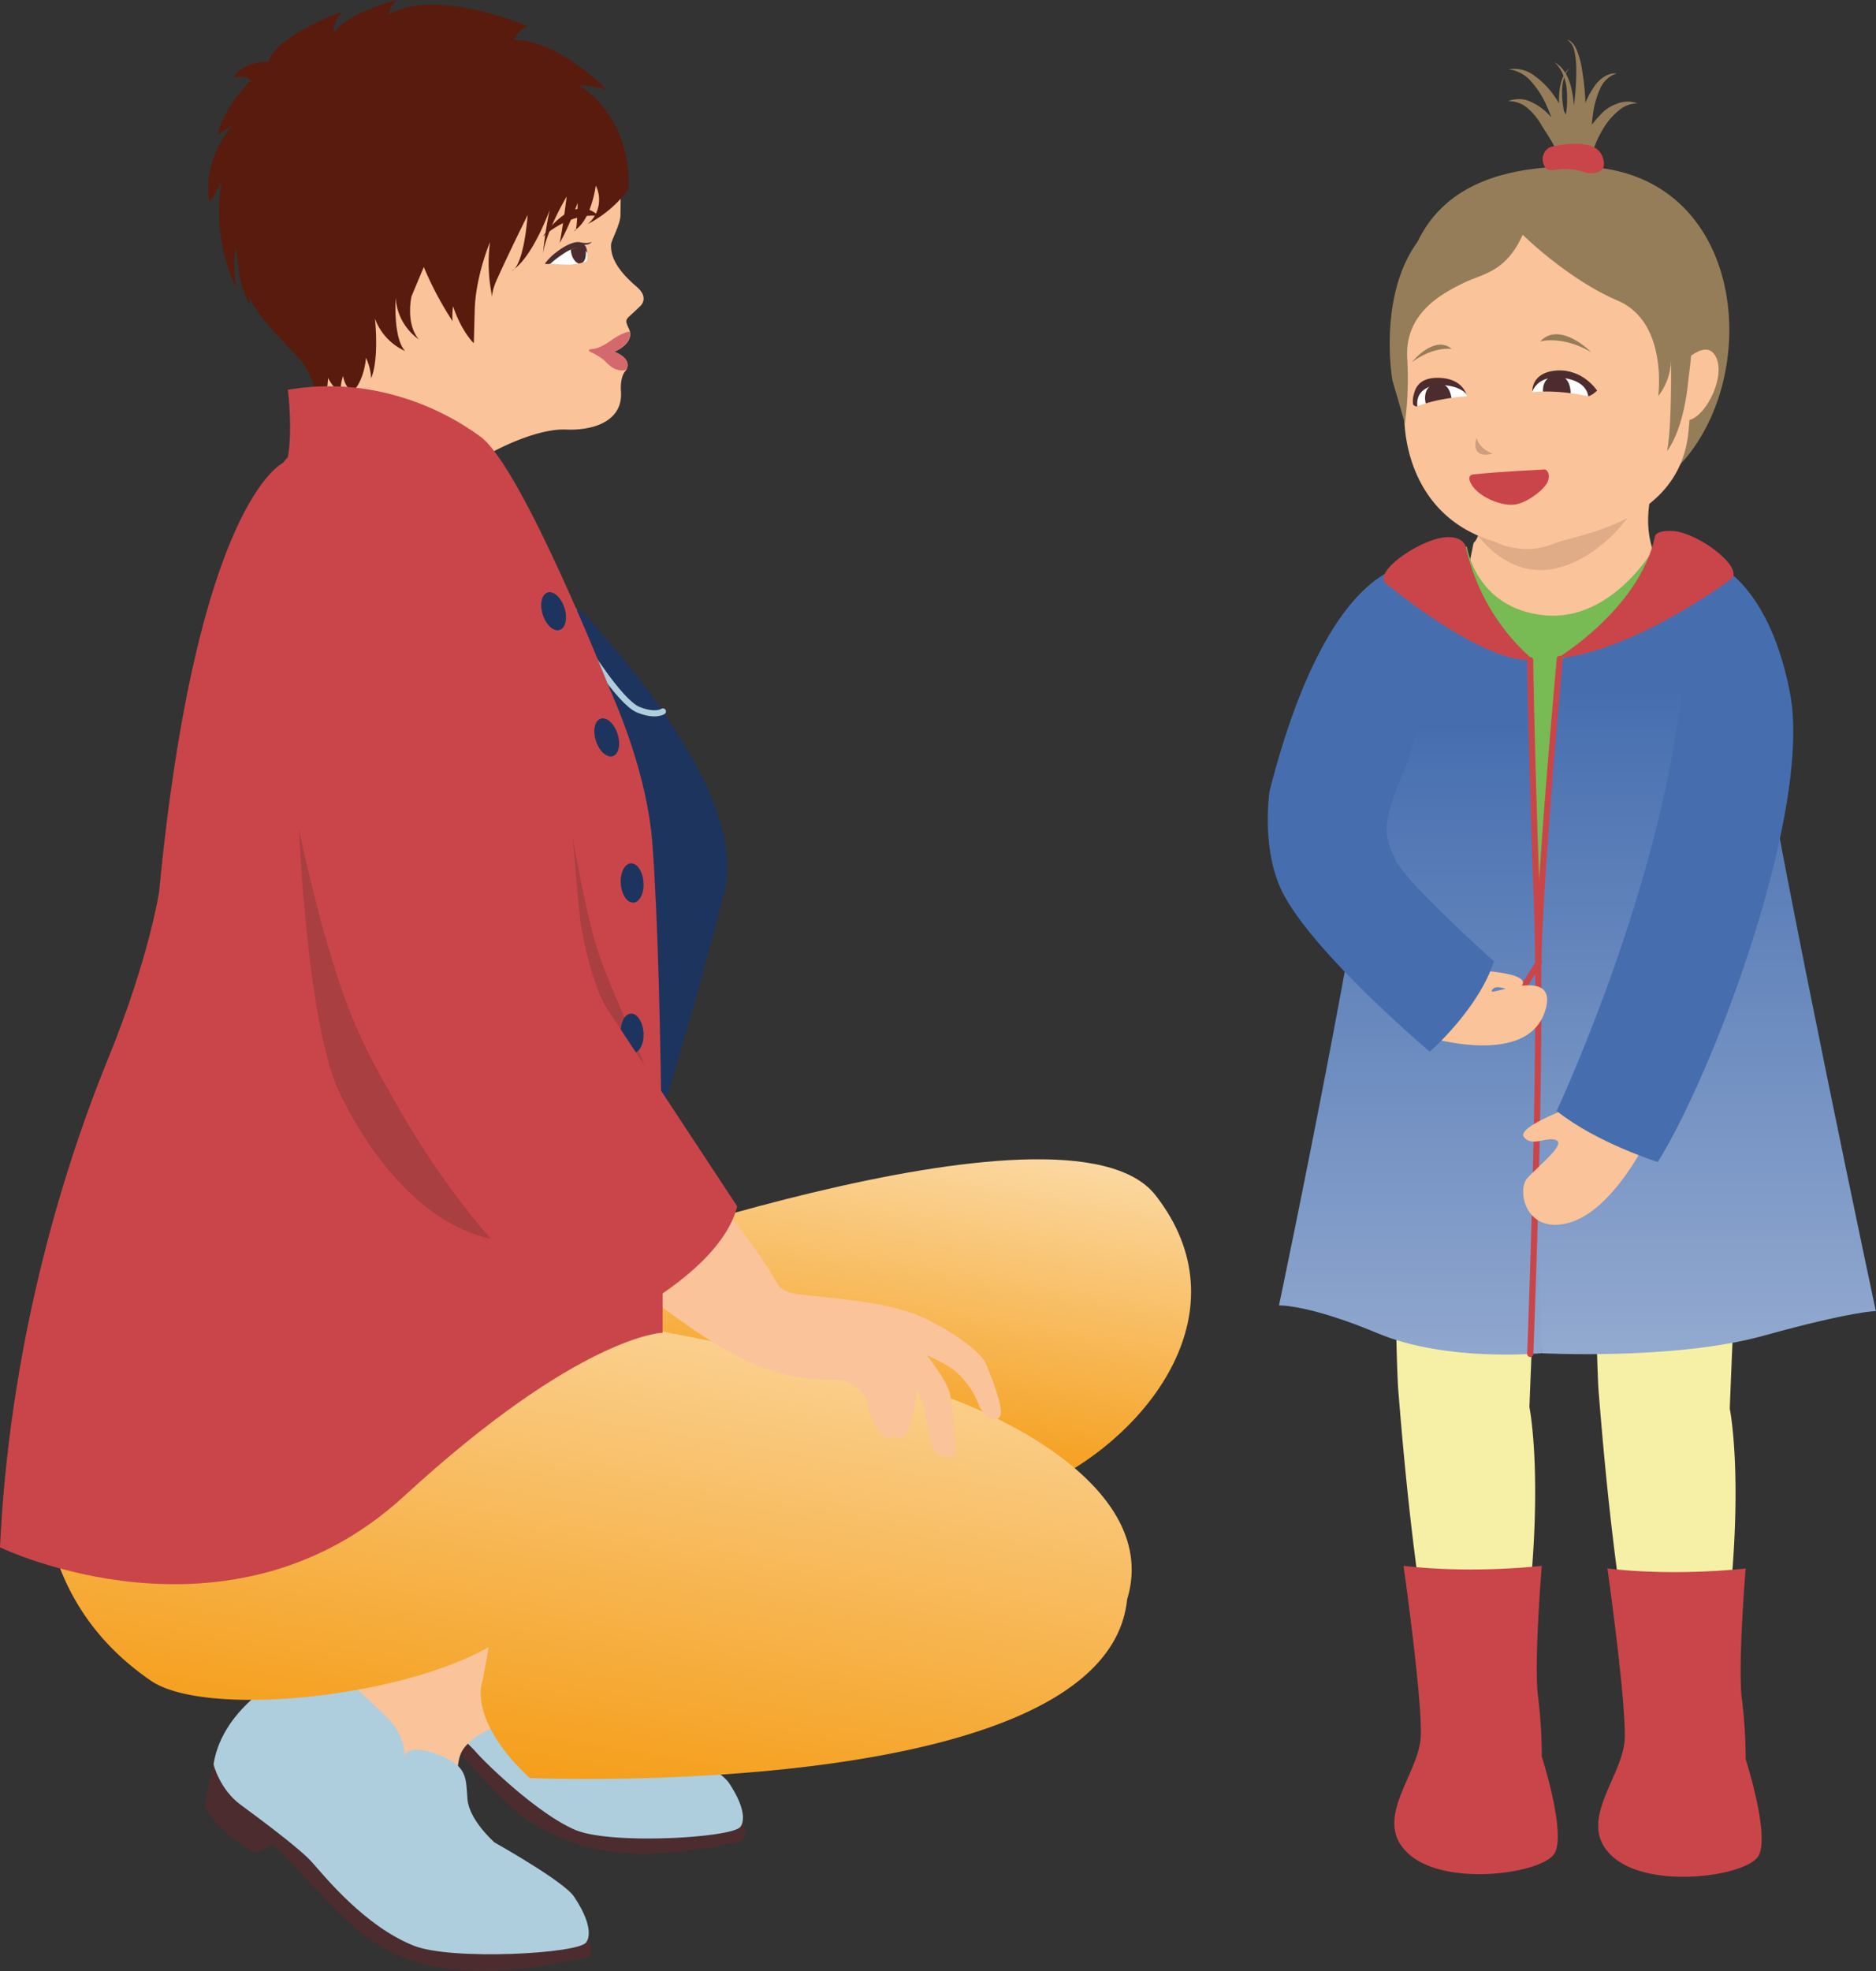 <svg xmlns="http://www.w3.org/2000/svg" xmlns:xlink="http://www.w3.org/1999/xlink" viewBox="0 0 613.63 644.55"><rect x="0" y="0" width="613.63" height="644.55" fill="#333333" stroke="none"/><defs><style>.cls-1,.cls-12,.cls-14{fill:#4c2c2e;}.cls-2{fill:#aecede;}.cls-3{fill:url(#Unbenannter_Verlauf_17);}.cls-4{fill:#fac399;}.cls-5{fill:url(#Unbenannter_Verlauf_17-2);}.cls-6{fill:#591b0e;}.cls-7{fill:#1d345f;}.cls-8{fill:#d4696d;}.cls-9{fill:#fff;}.cls-10{fill:none;stroke:#aecede;stroke-linecap:round;stroke-miterlimit:10;stroke-width:2px;}.cls-11{fill:#ca454a;}.cls-12{opacity:0.25;}.cls-13{fill:#f5f0a6;}.cls-14{opacity:0.15;}.cls-15{fill:#78ba53;}.cls-16{fill:#967d5a;}.cls-17{fill:url(#Unbenannter_Verlauf_27);}.cls-18{fill:url(#Unbenannter_Verlauf_27-2);}.cls-19{fill:#466eaf;}</style><linearGradient id="Unbenannter_Verlauf_17" x1="270.71" y1="472.73" x2="287.8" y2="369.05" gradientUnits="userSpaceOnUse"><stop offset="0" stop-color="#f59e1a"/><stop offset="1" stop-color="#fbd8a2"/></linearGradient><linearGradient id="Unbenannter_Verlauf_17-2" x1="124.32" y1="129.16" x2="63.86" y2="-36.69" gradientTransform="translate(132.07 408.52) rotate(29.39)" xlink:href="#Unbenannter_Verlauf_17"/><linearGradient id="Unbenannter_Verlauf_27" x1="461.33" y1="236.88" x2="461.33" y2="500.74" gradientUnits="userSpaceOnUse"><stop offset="0" stop-color="#466eaf"/><stop offset="1" stop-color="#a4b7d7"/></linearGradient><linearGradient id="Unbenannter_Verlauf_27-2" x1="558.12" y1="225.05" x2="558.12" y2="490.71" xlink:href="#Unbenannter_Verlauf_27"/></defs><title>Element 1</title><g id="Ebene_2" data-name="Ebene 2"><g id="Ebene_5" data-name="Ebene 5"><path class="cls-1" d="M125.44,541.65s-2.69,9.74-2.69,13.5c0,0,6,10.11,16.05,14.13a17.54,17.54,0,0,0,4.83-2.42c1.19-1.09,20.81,24.29,31.16,29.78,10.53,5.59,25.66,15,67.57,5.53,0,0,2.94-2.45.5-6.24l-97.11-48.58Z"/><path class="cls-1" d="M69.87,577s-2.8,10.17-2.8,14.09c0,0,6.28,10.56,16.74,14.74,0,0,3.58-1.17,5-2.52,1.24-1.14,21.47,23.87,32.07,30.85,10.39,6.83,27.23,15.9,71,6,0,0,3,.14.53-6.51L91.07,583Z"/><path class="cls-2" d="M242.23,597.31s3.35-3.52-3.79-14.25c-3.16-4.74-24.93-17-24.93-17s-7.95-7-8.49-13.55.18-10.52-9.45-14.09-10.34.54-10.34.54.58-6-5.12-11.76-14.49-13-17.79-18.18c0,0-9.24,2.16-13.28,4.18,0,0-20.79,9.93-23.6,28.42a24.48,24.48,0,0,0,8.48,12.65c6.59,4.84,18.06,14.48,21.71,18.63,4.14,4.69,20.73,20.49,32.52,25.51S240.45,600.92,242.23,597.31Z"/><path class="cls-3" d="M175.15,417.3S348.8,353.4,378,390.91s-2.09,77.79-34.73,93.77L164.84,440.4Z"/><path class="cls-4" d="M176.45,560.33s-19.43,3.51-25,11.78,3.63,34.37,3.63,34.37,1.23,7.44-1.29,8.27c-6.33,2.09-30.59-15.55-37.28-32.13s-7.9-21.14-8.28-32c-.21-6-3.87-16.72-3.87-16.72s10.36-6.68,33.68-12.25,60.15,27.3,60.15,27.3Z"/><path class="cls-2" d="M191.77,635.11s3.49-3.67-4-14.87c-3.3-5-26-17.71-26-17.71s-8.3-7.26-8.86-14.14.19-11-9.86-14.7-10.79.56-10.79.56.6-6.26-5.35-12.28-15.12-13.58-18.56-19c0,0-9.65,2.26-13.87,4.37,0,0-21.69,10.36-24.63,29.66,0,0,2,8.16,8.86,13.2S98.14,604.6,102,608.92c4.44,5,17.45,21.07,33.37,27.37C147.75,641.21,189.91,638.88,191.77,635.11Z"/><path class="cls-5" d="M368.68,523c11-36.05-41.69-62.51-74.7-71.23-21.07-5.56-102.09-21.21-102.09-21.21A143.93,143.93,0,0,0,189,405.14s-101.71-10.31-157,0c0,0-51.33,97.4,17.36,144.49,17.51,12,80.58,5.9,110.51-11l-2,11s-5.38,12.39,15.41,31.82C173.33,581.45,362,589.48,368.68,523Z"/><path class="cls-6" d="M168,13a10.53,10.53,0,0,1,4.52-4.45S143.14-4.26,127.1,4.72A8.44,8.44,0,0,1,129.73,0s-16.25,4.13-20.46,10.73c0,0-1-2.57,2.71-7,0,0-22,8.07-24.2,16.49,0,0-8-.4-11.38,5.17,1.38-.32,4.17-.73,5.6,1,0,0-8.23,7.63-10.85,17.58a54.87,54.87,0,0,0,5.17-3.23S66,51.35,68.47,66.17a73.52,73.52,0,0,0,4-6.57A57.45,57.45,0,0,0,77.24,94s-1.35-8.33-.07-12.79c.47,1.93.35,4.4.85,6.26.52,6.13,1.54,6.76,3.63,12.7,0,0-.15,1.47-.06-3.4,2.54,7.94,15.43,18.5,18,22.71,1.72,2.76,4.3,8.82,4.68,12.19.11,1,1.55,1.28,2.45,1.82,4.18,2.51,65.4-81.87,65.4-81.87l14.47-24.12s9.22.75,11.83,1.83C198.46,29.31,182.79,13.1,168,13Z"/><path class="cls-4" d="M203.12,128.14c.6,9.13-8.19,12.73-18,12.33s-23.37,7-23.37,7c-7.9,6.43,10.86,32.52,10.86,32.52s-23.65-3.47-45.5-10.74-33-15.89-33-15.89S113,135.35,105.7,109.25s-1.13-77,25.06-80.66c29.44-4.13,42.08-5.25,62.5,5.58,10.63,5.63,9.8,27.09,9.69,36.19,0,2.88-3,8.29-3.07,9.57-.34,5.32,4,10.1,8.38,13.85s1.06,6.42,1.06,6.42c-4.72,4.67-5.25,3.77-3.62,7.29,2.21,4.8-4.78,7.55-4.78,7.55s4.81,1.6,4.33,4.81a7.24,7.24,0,0,1-.48,1.29S202.75,122.6,203.12,128.14Z"/><path class="cls-4" d="M211.6,226.3s-20.4-19.74-34.47-44.82-50.65-45.85-69.59-36.23,44,95.59,72.92,94.83S215.88,233.51,211.6,226.3Z"/><path class="cls-6" d="M195.9,70.7s-8.33-1.91-18.32,6.68C177.58,77.38,187.47,62.35,195.9,70.7Z"/><path class="cls-7" d="M204.18,406.88s-45.12,1.65-70.45,24.51S54.31,480.17,14,468.65c0,0-2.7-58.6,41.06-138S48.42,225.28,94.48,151.41c0,0,24.74-22.84,58.73,9C183,188.39,175.84,196,190,199.79c0,0,55.8,57.15,47,91.59C221.14,352.92,212.55,373.72,204.18,406.88Z"/><path class="cls-8" d="M197.67,117.85c1.67,1.8,3.9,3.89,7.2,3.13,2-4-4-5.94-4-5.94s6-2.38,5.1-6.58c-1,.07-2.83.67-5.89,2.71,0,0-3.48,2.72-6.16,2.94-2.28.18-1,.92-.23,1.25A21.36,21.36,0,0,1,197.67,117.85Z"/><path class="cls-9" d="M177.77,86.39s5.43-5.44,7.34-6.19a38.81,38.81,0,0,1,6.76-1.26s1.28,4.53.67,7.16a27.92,27.92,0,0,1-6.52,1A79.92,79.92,0,0,1,177.77,86.39Z"/><ellipse class="cls-1" cx="189.17" cy="82.14" rx="2.39" ry="4.1" transform="translate(-11.94 36.45) rotate(-10.67)"/><path class="cls-4" d="M186.28,75c-5.73-.36-10.58,2.79-10.85,7s4.16,8,9.88,8.34,10.59-2.79,10.85-7S192,75.38,186.28,75Zm5.6,10.47A18.81,18.81,0,0,1,186,86.54c-3.09,0-6.31-.29-6.31-.29s4.5-3.72,6.41-4.47a40.85,40.85,0,0,1,5.08-1.42A6.65,6.65,0,0,1,191.88,85.49Z"/><path class="cls-1" d="M189.9,79.27c-1.62-.5-4.71.7-7.89,3.19a16.76,16.76,0,0,0-3.79,3.79,3.79,3.79,0,0,0,1.79,0,36.84,36.84,0,0,1,5.22-3.87c5.33-3.18,6.77.36,6.77.36S192.24,80,189.9,79.27Z"/><path class="cls-6" d="M188.32,75.05c-.14.1-.27.21-.41.3S188.1,75.78,188.32,75.05Z"/><path class="cls-6" d="M179.72,22.74l.28-.38L167,17.5l-7.25-3.91L139,14.26l-29.87,7.63L88.26,67.54S104.49,117.71,107,123c2.06,4.36,4.86,5.75,4.86,5.75-1-2.12.36-5.81.36-5.81a9.06,9.06,0,0,0,2.93,5.38c4.09-3.78,4.56-11.32,4.56-11.32a18,18,0,0,1,1.69,6.71c2.72-6.56,1.23-19.54,1.23-19.54a18.67,18.67,0,0,0,9.91,10.63c-4-4.1-3.13-17.48-3.13-17.48A18.1,18.1,0,0,0,137,111c-4.47-5.33-2.38-14.14-2.38-14.14l4-9.54a110.1,110.1,0,0,0,9.4,17.7,24.27,24.27,0,0,1,.17-4.89c2.71,8.22,6.79,12.13,6.79,12.13l.3-11c.31-11,5-22.11,5-22.11a53.29,53.29,0,0,0,.74,18c-.21-2.11,1.59-5.91,1.59-5.91,4.39-9.7,10-20.95,10-20.95-1.07,12.32-3.14,16.33-4.34,17.64,6.37-4.84,11.53-19.25,11.53-19.25a121,121,0,0,0-2.28,15.43c.35-7.26,7.85-19.87,7.85-19.87C183.51,78.57,183,79.5,183,79.5c2.5-3.92,5.95-13.13,5.95-13.13-.09,5.71-.36,7.89-.6,8.68,5.13-3.57,6.53-14.35,6.53-14.35a10.38,10.38,0,0,1-2.62,12.57A38.81,38.81,0,0,0,205.49,62S208.84,33.76,179.72,22.74Z"/><path class="cls-6" d="M168.3,87.93a8.73,8.73,0,0,1-.91.63S167.75,88.53,168.3,87.93Z"/><path class="cls-1" d="M189.9,79.27s2.46.57,3.64-.22c0,0-.54,1.29-3,.91Z"/><path class="cls-10" d="M103.56,139.18s23.1,1.07,41.94,13.39c15.69,10.26,29.93,28.91,45.47,58,0,0,11.65,19,17.78,21.5,5.7,2.32,8.09.58,8.09.58"/><path class="cls-4" d="M210,361.75s9.47,12,25.68,32c21.78,26.82,16.61,26.39,21.93,28.64s31,1.52,46.38,9.45,18.25,13.57,18.25,13.57,6.21,14.24,5,17.43-5.8.28-7.22-3.74a26.55,26.55,0,0,0-8.6-11.52,53.15,53.15,0,0,0-8.23-4.36s6.71,8.54,7.55,12.57,1.78,16.87,1.78,16.87.4,5.86-4.92,3.32-3.08-14.55-7.78-21.74c0,0-1.37,16.91-5.75,16.29a2.2,2.2,0,0,1-1.75-1.57l-.2.49c-.41,1-1.16.9-1.16.9-4.59-.73-6.79-9.59-6.79-9.59a11.25,11.25,0,0,0-10.8-9.56c-23.21.54-38.9-9.81-68.87-32.84,0,0-10-8.42-19.14-15S210,361.75,210,361.75Z"/><path class="cls-11" d="M92.52,151.41S64.34,164.16,52.06,291.53c0,0-3.2,21.62-16.74,54.78C19.23,385.71,3,442.12,0,506c0,0,74.59,36.15,132.13-16.69s84.6-53.48,84.6-53.48.4-110.69-3.35-160.1-50.08-130.85-99-132.77C114.34,142.94,99.33,142.11,92.52,151.41Z"/><path class="cls-12" d="M97.79,271.29s38.26,89.35,68,134.39c0,0-29.88,1.53-54.44-47.63C100.48,336.29,97.79,271.29,97.79,271.29Z"/><path class="cls-12" d="M185.21,261.05s5.22,34.31,10.45,50.15,16.79,37.69,17.38,45.13-36.7-15.57-38-45.74S181.28,238.36,185.21,261.05Z"/><path class="cls-11" d="M199.4,225.17s-28.52-72.2-42.19-82.32-36.55-19.95-63.06-15.38c0,0,1.68,12.61,0,22.06C94.15,149.53,149,167.3,199.4,225.17Z"/><ellipse class="cls-7" cx="181.08" cy="199.89" rx="3.72" ry="6.44" transform="translate(-52.67 65.33) rotate(-17.9)"/><ellipse class="cls-7" cx="198.46" cy="241.16" rx="3.72" ry="6.44" transform="translate(-64.51 72.66) rotate(-17.9)"/><ellipse class="cls-7" cx="206.79" cy="288.75" rx="3.72" ry="6.44" transform="translate(-19.71 15.18) rotate(-4.01)"/><ellipse class="cls-7" cx="206.79" cy="337.88" rx="3.72" ry="6.44" transform="translate(-23.14 15.3) rotate(-4.01)"/><path class="cls-11" d="M108.84,145.92s-34.07,13.8-13.93,111.77c14.42,70.17,23.38,83.2,35.16,104.06,14.43,25.56,36.26,54.46,63.91,74.06,0,0,41.27-17.93,47.16-41.31,0,0-32.91-50-43.27-65.69,0,0-4.05-6.6-7.46-23.92C186.92,287.16,186.18,189,153.26,161,129,140.42,108.84,145.92,108.84,145.92Z"/><path class="cls-13" d="M458.46,378.49a599.35,599.35,0,0,0-1.19,74.84c5.45,69.38,11.71,92.87,15,114.74l24,.66c.91-14.14,3.46-41.16,3.46-41.16,5.11-45.11.53-67.41.53-67.41s1.89-50.77,4.15-83.53S461.72,338.13,458.46,378.49Z"/><path class="cls-13" d="M524,379a596.92,596.92,0,0,0-1.19,74.83c5.44,69.39,11.71,92.88,15,114.74l24,.67c.91-14.15,3.46-41.16,3.46-41.16,5.11-45.12.53-67.41.53-67.41s1.9-50.78,4.15-83.53S527.25,338.62,524,379Z"/><path class="cls-4" d="M483.9,168.5l10.63-6.87s49.62-15.68,45.9-1.49,1.48,22.65,1.48,22.65L540.43,201l-33.61,8.25L479.67,189,482,177.53S484.73,175.62,483.9,168.5Z"/><path class="cls-14" d="M539.9,151.13l-60.65,17.78s15.23,31,43,10.51C538.71,167.26,539.9,151.13,539.9,151.13Z"/><path class="cls-15" d="M452,313.67s-10.62,42.41-14.62,68.25S430,417.87,430,417.87s90.83,39.33,160.53,2.25c0,0-11.43-40.45-13.14-56.74s-7.43-49.44-7.43-49.44S532.89,327.43,452,313.67Z"/><path class="cls-15" d="M450.24,318.54S469,338.07,572.75,323c0,0,3.3-90.12-9.87-134.5,0,0-3.31-5.22-21.09-10.36,0,0-13.91,25.23-36.51,23.08s-25.47-22.45-25.47-22.45-19.54,3.61-23.49,10.06C446.86,204.3,448,270.87,450.24,318.54Z"/><path class="cls-11" d="M571,512.91s-22.39,2.7-45.22,0c0,0,6.05,42.85,5.66,55.51s-16.24,27.42-4.12,38.58,43.86,6.55,47.82,0S571,575.3,571,575.3a161.55,161.55,0,0,0-1.24-19.74C568.36,544.89,571,512.91,571,512.91Z"/><path class="cls-11" d="M504.31,512.05s-22.39,2.7-45.22,0c0,0,6.05,42.85,5.66,55.51s-16.24,27.41-4.12,38.58,43.86,6.55,47.82,0-4.14-31.7-4.14-31.7a162.72,162.72,0,0,0-1.23-19.74C501.65,544,504.31,512.05,504.31,512.05Z"/><path class="cls-16" d="M474.9,158.14s-14.38-7.82-16.22-36.3S457.15,53.38,517,54.47c57.83,1.05,61.07,78.14,25.69,103.5S474.9,158.14,474.9,158.14Z"/><path class="cls-4" d="M549.79,119.41s8.52-9.79,11.71-2.18-6.12,23.67-11.93,19.63S549.79,119.41,549.79,119.41Z"/><path class="cls-16" d="M524.71,41.56a36,36,0,0,0-3.63,7.69c-.39,1.08-.77,2.2-1.11,3.32l-10-.68c-.36-1-.73-2-1.11-3-1-2.53-3.33-5.77-4.67-8a20.51,20.51,0,0,0-4.69-5.65,9,9,0,0,0-6.23-2.12,9.12,9.12,0,0,1,6.89-.07,19.06,19.06,0,0,1,6.41,4.38c.29.28.56.62.85.92-.47-1.25-.94-2.49-1.48-3.68a30,30,0,0,0-5.09-8,11.55,11.55,0,0,0-7.37-4,10.93,10.93,0,0,1,8.3,2,27.87,27.87,0,0,1,6.93,7.16c.44.62.82,1.3,1.24,2a29.16,29.16,0,0,1,.12-3.74,16.36,16.36,0,0,1,1-4.52c.1-.26.23-.49.34-.73a11,11,0,0,0-2.93-4.48A9.69,9.69,0,0,1,512,23.85a7,7,0,0,1,1.49-1.65,7.64,7.64,0,0,0-1.32,1.91,15.32,15.32,0,0,1,1.4,3.25,32.85,32.85,0,0,1,1.25,7.24c.07-.66.17-1.3.24-2a84.79,84.79,0,0,0,.53-10.56,26.65,26.65,0,0,0-.58-5.16A5.74,5.74,0,0,0,512.62,13c1.36.28,2.51,1.81,3.17,3.47a26.68,26.68,0,0,1,1.51,5.3,85.82,85.82,0,0,1,1.25,11.07c0,.29,0,.58,0,.87A26.18,26.18,0,0,1,522,27.57c1.87-2.38,4.4-3.76,6.82-3.58a9,9,0,0,0-5.48,5.14,29.65,29.65,0,0,0-2.32,8.42c-.16,1.07-.25,2.17-.34,3.26a35.72,35.72,0,0,1,2.81-3.27A12.42,12.42,0,0,1,528.74,34a9.07,9.07,0,0,1,6.88-.16,9.06,9.06,0,0,0-6.15,2.32A22.33,22.33,0,0,0,524.71,41.56ZM512.3,27.89a17.27,17.27,0,0,0-.65-2.57c-.06.15-.11.3-.16.45a15.87,15.87,0,0,0-.54,4.37,28.66,28.66,0,0,0,.32,4.44c.09.6.2,1.2.31,1.8.22.38.41.79.62,1.17,0-.17,0-.35.07-.52A32.92,32.92,0,0,0,512.3,27.89Z"/><path class="cls-11" d="M507,48.11A4.43,4.43,0,0,0,505,53.88c1.55,4,4.68-.55,13.95,2.64,0,0,7.79,1.39,5.14-5.46S507,48.11,507,48.11Z"/><path class="cls-4" d="M470.86,81.56s-13.29,9.37-11.25,35a51,51,0,0,1,0,15.17c-1.25,8.46.79,37.12,29.4,45.43a23.71,23.71,0,0,0,19.61.48c7.16-2.87,40.83-6.63,43.67-36.49s-.54-53.7-29.37-65S470.86,81.56,470.86,81.56Z"/><path class="cls-16" d="M503.75,111.68s7.07-2.11,16.68,3.44C520.43,115.12,510.24,104.78,503.75,111.68Z"/><path class="cls-16" d="M474.87,114.11s-5.81-1-13,4.3C461.84,118.41,469.13,109.3,474.87,114.11Z"/><path class="cls-12" d="M488.23,148.39s-4.31-1.5-5.23-5.19C483,143.2,480.41,150.16,488.23,148.39Z"/><path class="cls-9" d="M519.54,129.64s-2.4,1.42-10.13,1.38c0,0-5.46-.22-8.18-2,0,0-.59-6.76,7.38-7.72S519.59,124.68,519.54,129.64Z"/><path class="cls-1" d="M513.74,128.09c.23,3.57-1.72,4.57-4.21,4.51s-4.65-1.15-4.81-4.73c0,0-.43-4.38,3.79-5S513.62,126.1,513.74,128.09Z"/><path class="cls-1" d="M519.54,129.64c-.53-3.34-3.68-6-10.31-6.16s-8,4.58-8,4.58-.53-6.31,8-6.9,13.18,6.58,13.18,6.58-.9.8-1.3,1.08S519.54,129.64,519.54,129.64Z"/><path class="cls-9" d="M463.61,133.06s2.34,1.18,9.48.49c0,0,5-.68,7.39-2.66,0,0-2.75-7.68-9.79-6.44C463.35,125.74,463.14,128.21,463.61,133.06Z"/><path class="cls-1" d="M474.82,130.49c.39,3.61-1.33,4.76-3.72,4.83s-4.6-.94-4.94-4.56c0,0-.63-4.41,3.38-5.25S474.6,128.48,474.82,130.49Z"/><path class="cls-1" d="M479.67,128.89s-2.12-3-9.17-3c0,0-7.66.17-6.89,7.14,0,0-.44.12-1.36-.7a7.12,7.12,0,0,1,.22-3.39c.63-2.77,2.4-5.2,7.16-5.37C474.13,123.44,478,124.83,479.67,128.89Z"/><path class="cls-4" d="M462.25,133.37s7.27-3.41,19.45-3.89c0,0-.82,4.92-10.1,6.87C464.41,137.85,462.25,133.37,462.25,133.37Z"/><path class="cls-4" d="M500.2,128.39S508.11,127,520,129.7c0,0-2.07,4.55-11.54,4C501.12,133.28,500.2,128.39,500.2,128.39Z"/><path class="cls-11" d="M505.05,153.53s-15.83.79-22.64,1.57c0,0-3.28-.2-1,3.49s8.64,6.55,13.14,6.49,10.94-5.17,11.78-7.76S505.79,153.29,505.05,153.53Z"/><path class="cls-16" d="M498.07,76.76s14.55,14.46,31.1,21.56,13.22,31.21,13.22,31.21a19.49,19.49,0,0,0,4.17-12s.38,21.27-1.26,29.95c0,0,5.33-6.23,6.93-23.08.66-7,11.12-55.42-48.55-60.1s-48.23,60.1-48.23,60.1,2.07,7,4.09,14.09a112.29,112.29,0,0,0,.77-21.14c-1-14.87,11.34-21.31,18.17-24.7C484.93,89.45,492.46,89.23,498.07,76.76Z"/></g><g id="Ebene_6" data-name="Ebene 6"><path class="cls-17" d="M478.2,179.12s4.36,29.53,22.31,36.7c0,0,0,53.05,3,91.51,0,0,.69,85,.74,135.2,0,0-30.91,3-53.57-6.5s-32.33-9.13-32.33-9.13S451.81,268,454.07,222.62c0,0,.57-30.64,3.65-35.42S478.2,179.12,478.2,179.12Z"/><path class="cls-18" d="M542.89,177.18s-6.7,32.57-32.67,38.26c0,0-5.08,63.13-7,98.23s1,128.86,1,128.86,43.58,2.34,72.61-5.72,36.74-8.05,36.74-8.05S584.16,290.56,574.15,230c0,0-7.42-31.66-11.27-41.46S542.89,177.18,542.89,177.18Z"/><path class="cls-11" d="M500.54,443.78h0a1,1,0,0,1-1-1c0-1,3.95-99.65,2.18-147.33s-2.2-79.26-2.21-79.58a1,1,0,0,1,1-1h0a1,1,0,0,1,1,1c0,.31.44,31.82,2.21,79.52s-2.14,146.5-2.18,147.49A1,1,0,0,1,500.54,443.78Z"/><path class="cls-11" d="M503.19,315.8h0a1,1,0,0,1-1-1c.57-29.94,7-98.74,7-99.43a1,1,0,0,1,1.09-.91,1,1,0,0,1,.9,1.09c-.06.69-6.45,69.43-7,99.29A1,1,0,0,1,503.19,315.8Z"/><path class="cls-11" d="M498.45,323.61a1,1,0,0,1-.53-.15,1,1,0,0,1-.32-1.38l4.95-7.95a1,1,0,1,1,1.7,1.06l-4.95,7.95A1,1,0,0,1,498.45,323.61Z"/><path class="cls-4" d="M537.58,374.85S526.7,396.53,512.75,400s-16.56-10.88-13.24-14.65,12.49-10.88,9.66-12.42-8.13,2.38-10.72-1.11,17.71-10.61,17.71-10.61Z"/><path class="cls-4" d="M463.58,338.2s35.85,12.19,41.91-7.86c4.47-14.78-18.3-4.54-17.6-6.25,1.54-3.72,8.11,2.54,10.15-2.16s-21-4.86-21-4.86Z"/><path class="cls-19" d="M459.65,185.35s-25.76.22-44.38,73.36c0,0-2.7,17.48,3.48,31.5,8.74,19.8,48.93,53.71,48.93,53.71s15.81-13.75,21-29.53c0,0-27.8-24.88-31.92-32.63-2-3.82-3.7-8.35-3.07-12.44A51.16,51.16,0,0,1,458,255.15c2.58-5.38,9.65-25.83,7.59-45.66C462.43,178.76,459.65,185.35,459.65,185.35Z"/><path class="cls-19" d="M559,183.3s19,5.07,26.44,43C593,264.8,560.47,350.9,542.26,380c0,0-20.07-6.28-33.09-16.7,0,0,28.83-61.51,38.69-121.67S559,183.3,559,183.3Z"/><path class="cls-11" d="M501.51,215.81a68.17,68.17,0,0,1-21.94-36.58s-.42-3.92-6.58-3.55c-7.94.48-23.2,10.65-20,14.84C453,190.52,484.83,217.22,501.51,215.81Z"/><path class="cls-11" d="M509.22,215.35s26.81-16,32.07-39.69c0,0-.24-2.34,5.92-2,7.95.48,22.57,11.25,19.39,15.45C566.6,189.14,534.77,213,509.22,215.35Z"/></g></g></svg>